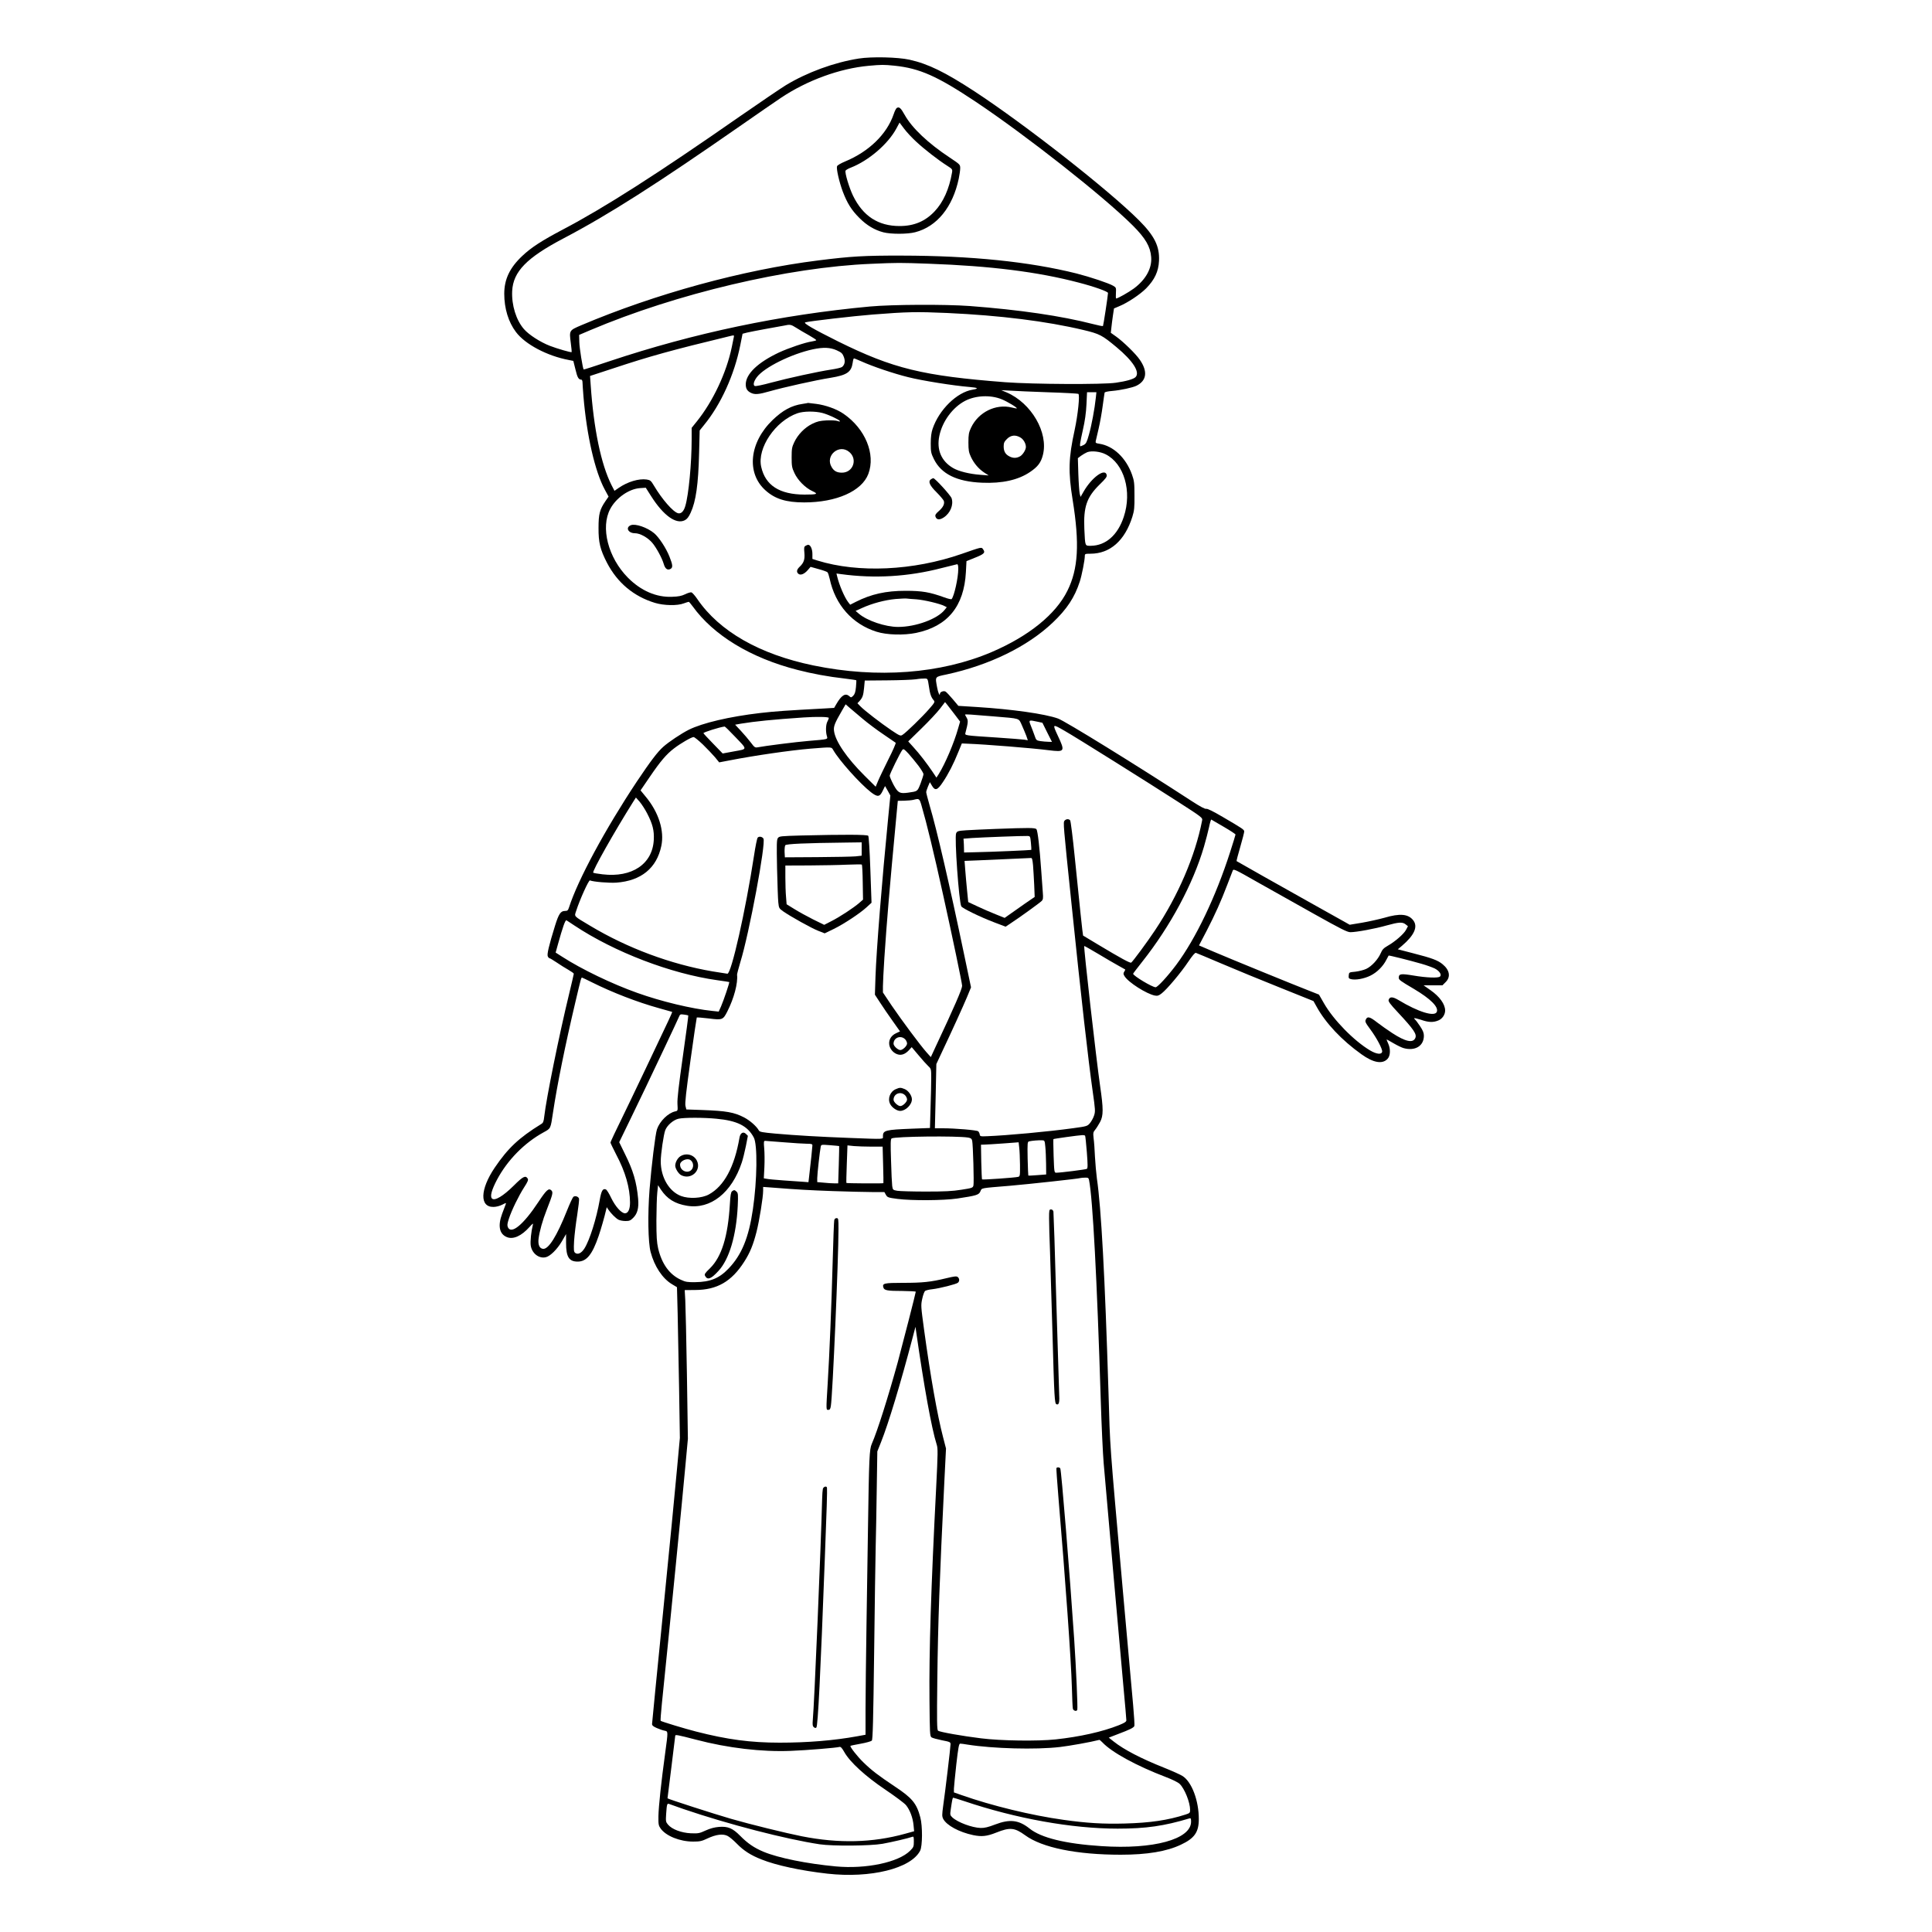 <?xml version="1.0" standalone="no"?>
<!DOCTYPE svg PUBLIC "-//W3C//DTD SVG 20010904//EN"
 "http://www.w3.org/TR/2001/REC-SVG-20010904/DTD/svg10.dtd">
<svg version="1.0" xmlns="http://www.w3.org/2000/svg"
 width="2000pt" height="2000pt" viewBox="0 0 2000 2000"
 preserveAspectRatio="xMidYMid meet">
<g transform="translate(0,2000) scale(0.1,-0.1)"
fill="#000000" stroke="none">
<path d="M8890 19394 c-255 -40 -535 -143 -755 -276 -49 -30 -263 -175 -475
-322 -858 -598 -1403 -946 -1835 -1173 -216 -114 -325 -184 -418 -272 -130
-122 -187 -242 -187 -392 0 -152 43 -293 121 -396 96 -128 324 -248 549 -290
l45 -9 22 -88 c20 -84 32 -106 61 -106 6 0 12 -12 12 -27 0 -16 5 -82 10 -148
34 -405 119 -775 220 -962 l40 -74 -32 -46 c-60 -88 -72 -134 -72 -278 -1
-150 17 -224 87 -360 108 -208 277 -349 497 -416 93 -28 232 -31 299 -5 24 9
47 16 51 16 3 0 21 -20 39 -45 217 -302 602 -536 1087 -660 151 -39 317 -70
487 -89 65 -8 120 -16 121 -18 2 -2 0 -33 -3 -70 -5 -51 -12 -73 -28 -90 -21
-20 -23 -21 -41 -5 -40 36 -81 11 -135 -83 l-22 -38 -100 -6 c-392 -21 -510
-29 -665 -47 -318 -37 -599 -103 -741 -174 -77 -39 -206 -125 -262 -175 -61
-54 -134 -151 -274 -360 -327 -492 -611 -1018 -702 -1302 -11 -33 -17 -38 -42
-38 -45 0 -65 -30 -103 -152 -64 -207 -86 -299 -75 -319 5 -11 14 -19 19 -19
5 0 37 -20 72 -43 35 -24 89 -58 121 -76 31 -18 57 -36 57 -41 0 -4 -22 -99
-49 -211 -105 -432 -236 -1082 -257 -1267 -6 -54 -11 -66 -33 -79 -230 -142
-343 -249 -480 -451 -152 -225 -157 -409 -12 -406 27 0 64 10 90 23 40 21 43
21 36 4 -4 -10 -21 -54 -37 -98 -46 -124 -29 -209 48 -241 66 -28 152 11 235
104 34 38 41 42 35 22 -17 -67 -28 -171 -22 -213 12 -81 84 -138 155 -122 46
10 118 81 167 164 l44 76 0 -93 c0 -143 30 -192 120 -192 92 0 151 72 217 265
23 66 63 206 77 269 l7 29 16 -24 c27 -40 77 -90 105 -105 15 -8 48 -14 74
-14 39 0 51 5 79 33 44 44 59 102 51 197 -16 173 -51 293 -137 465 l-59 121
116 239 c64 132 136 281 159 330 23 50 109 230 190 400 81 171 151 321 156
334 8 21 14 23 50 18 22 -3 42 -7 44 -9 2 -2 -23 -192 -56 -423 -43 -303 -59
-440 -56 -492 4 -72 4 -72 -23 -78 -74 -16 -160 -101 -189 -185 -17 -50 -57
-377 -77 -625 -20 -258 -15 -546 11 -645 39 -149 123 -276 223 -335 l50 -30 7
-270 c3 -148 10 -499 15 -780 l8 -510 -30 -325 c-16 -179 -80 -840 -143 -1470
-63 -630 -115 -1155 -115 -1167 0 -15 13 -26 50 -42 27 -12 63 -24 80 -27 37
-8 37 -2 6 -231 -41 -298 -68 -553 -70 -653 -1 -86 1 -98 23 -129 55 -77 199
-135 336 -135 70 0 89 4 150 33 88 41 158 50 206 26 19 -9 62 -45 96 -80 71
-73 146 -121 256 -164 152 -61 408 -116 682 -147 446 -50 865 53 960 237 25
47 26 257 2 346 -38 144 -84 200 -262 318 -172 115 -240 166 -328 252 -61 59
-142 162 -133 170 1 2 49 12 105 22 57 10 109 25 116 32 10 11 15 207 24 904
6 490 13 985 16 1100 3 116 8 386 11 600 l6 390 38 95 c79 199 202 606 328
1085 l29 110 7 -50 c81 -567 159 -999 212 -1167 14 -41 13 -89 -5 -450 -53
-1027 -74 -1698 -69 -2196 3 -344 4 -375 21 -387 10 -7 58 -20 107 -30 83 -16
90 -19 90 -41 0 -30 -55 -492 -76 -636 -13 -96 -13 -110 0 -137 35 -67 164
-137 310 -168 88 -18 141 -13 239 26 142 57 190 52 300 -28 175 -128 533 -201
989 -201 273 0 476 34 623 104 141 66 185 130 185 265 0 191 -72 383 -167 445
-21 14 -108 53 -193 87 -234 93 -414 186 -520 270 l-52 41 98 38 c120 45 160
65 167 83 3 8 -3 106 -13 218 -10 112 -30 332 -44 489 -14 157 -41 463 -61
680 -143 1612 -132 1460 -150 2070 -37 1198 -75 1903 -120 2210 -7 52 -16 154
-20 225 -3 72 -9 158 -14 191 -6 56 -5 64 17 90 13 16 35 52 50 79 35 66 35
136 0 375 -39 271 -172 1439 -164 1447 1 2 65 -34 142 -80 76 -46 171 -101
209 -122 39 -21 71 -39 73 -41 2 -1 -2 -11 -10 -23 -11 -17 -10 -25 3 -46 38
-64 228 -184 314 -201 27 -5 41 -1 70 22 54 41 201 216 275 327 44 65 70 96
80 93 8 -3 128 -52 265 -111 138 -59 408 -170 601 -247 l351 -141 33 -59 c93
-169 259 -346 464 -492 124 -89 218 -105 271 -46 28 31 31 99 7 154 -12 25
-19 46 -18 46 2 0 35 -18 72 -40 38 -22 85 -45 104 -50 119 -33 210 22 210
128 0 30 -10 55 -41 101 -22 33 -45 63 -50 66 -5 4 -9 10 -9 14 0 4 30 -3 68
-15 79 -28 127 -30 181 -8 41 16 71 60 71 103 0 65 -57 145 -152 211 l-71 50
97 0 98 0 34 34 c53 53 41 124 -32 184 -49 41 -110 64 -306 114 l-158 41 43
36 c129 110 168 199 116 265 -51 65 -137 73 -299 25 -58 -16 -162 -39 -231
-51 l-127 -21 -53 30 c-30 17 -189 106 -354 198 -286 160 -756 425 -764 431
-2 2 15 68 38 146 23 79 41 151 41 160 0 20 -14 29 -224 152 -97 57 -156 86
-168 83 -13 -4 -63 23 -151 80 -578 376 -1312 829 -1385 855 -135 48 -473 96
-839 119 l-192 12 -58 69 c-32 38 -66 74 -75 79 -20 11 -58 -4 -58 -23 0 -31
-20 13 -29 66 -21 115 -26 108 97 134 444 96 838 288 1101 538 146 139 226
260 279 424 21 65 52 222 52 265 0 21 4 23 58 23 203 0 356 135 434 382 20 65
23 95 22 220 0 130 -3 153 -26 218 -62 173 -193 296 -336 318 -38 6 -43 9 -39
28 3 11 16 70 30 129 14 60 33 165 42 235 10 70 18 132 20 138 2 6 37 14 79
17 90 8 209 34 251 54 106 53 118 148 34 269 -41 61 -172 188 -245 240 l-55
39 6 53 c3 30 10 86 16 126 l11 73 52 22 c90 37 217 122 281 186 88 90 128
175 133 285 7 150 -46 258 -208 420 -313 313 -1173 987 -1700 1333 -308 201
-482 286 -675 329 -122 27 -392 33 -525 12z m369 -74 c262 -27 443 -108 841
-373 528 -353 1323 -979 1626 -1281 132 -132 183 -219 191 -328 9 -116 -56
-233 -180 -325 -55 -40 -166 -103 -183 -103 -3 0 -4 26 -2 57 3 54 2 57 -29
75 -46 27 -238 91 -379 127 -488 122 -1092 184 -1809 185 -388 1 -524 -7 -865
-50 -778 -97 -1687 -346 -2453 -671 -126 -54 -125 -52 -108 -185 7 -50 10 -92
9 -93 -6 -6 -148 35 -226 65 -98 38 -217 114 -268 173 -81 93 -129 248 -122
394 10 201 150 345 531 545 468 246 961 560 1842 1173 165 115 349 242 409
282 270 181 609 305 910 332 133 12 154 12 265 1z m356 -2050 c640 -23 1128
-84 1550 -195 163 -42 305 -93 305 -108 -1 -31 -48 -338 -52 -342 -3 -3 -49 6
-102 20 -330 85 -761 148 -1276 187 -257 19 -807 16 -1035 -5 -927 -86 -1820
-274 -2695 -566 -146 -49 -266 -88 -268 -86 -9 9 -44 223 -45 284 l-2 74 115
49 c891 378 2048 652 2910 687 273 12 291 12 595 1z m190 -510 c548 -25 1028
-85 1410 -176 168 -40 193 -53 342 -177 173 -144 247 -261 198 -311 -21 -21
-98 -43 -204 -58 -133 -20 -858 -16 -1141 5 -858 66 -1165 141 -1735 423 -253
126 -364 190 -339 197 39 12 507 66 699 81 357 28 453 30 770 16z m-1563 -153
c29 -19 88 -53 131 -77 42 -24 77 -47 77 -51 0 -4 -21 -10 -47 -14 -66 -9
-240 -68 -339 -114 -219 -103 -343 -222 -344 -329 0 -44 14 -68 50 -87 42 -22
82 -19 200 15 140 40 475 115 628 139 170 28 215 59 229 156 3 25 9 45 13 45
5 0 38 -14 75 -30 119 -54 336 -127 485 -164 141 -36 473 -89 637 -102 88 -7
99 -17 31 -28 -162 -26 -348 -208 -414 -406 -13 -38 -19 -84 -19 -151 0 -87 3
-101 33 -162 76 -154 237 -233 497 -244 209 -9 376 28 498 111 80 54 113 97
133 176 59 231 -119 538 -376 648 l-55 23 95 -5 c52 -4 230 -11 394 -17 165
-5 304 -13 309 -16 17 -11 -4 -213 -38 -373 -64 -291 -68 -434 -21 -725 73
-453 58 -715 -54 -940 -121 -245 -400 -470 -784 -635 -528 -225 -1183 -275
-1844 -139 -558 115 -975 353 -1203 687 -25 37 -53 68 -62 70 -10 2 -39 -7
-65 -20 -36 -17 -68 -24 -135 -26 -162 -7 -322 62 -457 198 -205 207 -286 521
-182 713 61 114 193 206 307 214 l60 4 54 -85 c129 -204 261 -298 351 -251 23
12 40 34 60 78 54 117 79 292 87 617 l6 234 45 56 c175 213 314 521 375 825
l24 120 46 12 c25 6 112 23 194 38 81 14 166 30 188 34 64 14 72 13 127 -22z
m-646 -99 c-3 -13 -12 -59 -21 -103 -55 -264 -194 -559 -361 -767 l-54 -67 0
-118 c0 -247 -31 -576 -66 -692 -16 -55 -44 -82 -75 -74 -52 14 -166 145 -249
285 -31 52 -38 58 -75 64 -81 12 -198 -23 -289 -86 l-45 -31 -31 60 c-108 215
-184 581 -215 1032 l-7 97 244 80 c374 124 601 187 1193 330 57 14 56 14 51
-10z m1065 -134 c50 -23 60 -32 74 -68 17 -45 11 -80 -18 -105 -9 -7 -60 -19
-114 -27 -138 -21 -441 -87 -620 -135 -84 -23 -159 -39 -169 -35 -21 8 -12 49
22 93 77 101 357 239 579 287 110 23 178 20 246 -10z m2683 -491 c-12 -115
-45 -290 -71 -381 -22 -79 -30 -95 -54 -108 -15 -7 -30 -14 -34 -14 -10 0 -5
36 25 170 21 91 33 177 37 263 l6 127 49 0 48 0 -6 -57z m-975 -16 c59 -24
164 -87 157 -95 -2 -1 -24 2 -50 9 -167 42 -348 -47 -424 -209 -23 -49 -27
-70 -27 -152 0 -81 4 -103 26 -150 32 -68 80 -124 139 -163 l45 -29 -88 7
c-110 8 -224 36 -281 70 -122 71 -172 190 -142 333 31 150 138 295 266 362
109 57 263 64 379 17z m196 -397 c31 -19 55 -62 55 -97 0 -29 -31 -79 -59 -96
-36 -21 -73 -22 -111 -2 -42 21 -60 53 -60 103 0 37 6 50 34 78 41 41 90 45
141 14z m881 -173 c191 -97 275 -384 187 -648 -62 -188 -186 -297 -340 -299
-63 0 -59 -9 -68 175 -10 228 25 328 157 458 68 66 79 82 74 102 -18 72 -156
-29 -239 -175 l-31 -54 -9 34 c-4 19 -11 110 -14 201 l-5 166 33 25 c19 14 48
30 64 37 46 17 135 7 191 -22z m-1830 -2402 c11 -80 23 -114 51 -146 13 -15 7
-25 -51 -91 -67 -77 -234 -240 -273 -265 -21 -14 -28 -11 -115 47 -108 73
-281 206 -322 249 l-30 31 21 22 c33 37 40 58 48 138 l7 75 231 2 c128 1 261
6 297 11 36 6 78 9 95 8 29 -1 29 -2 41 -81z m264 -287 l59 -78 -21 -72 c-42
-149 -132 -361 -200 -471 l-24 -37 -38 57 c-59 88 -139 192 -200 258 l-54 60
138 135 c76 74 162 166 191 204 l52 68 19 -23 c11 -13 46 -59 78 -101z m-950
-49 c52 -44 149 -117 215 -161 66 -45 123 -84 127 -87 4 -4 -29 -81 -75 -171
-45 -91 -94 -192 -107 -224 l-25 -60 -116 115 c-181 180 -301 354 -315 461 -7
48 6 81 84 215 l36 62 40 -35 c23 -19 84 -71 136 -115z m1355 25 c285 -24 258
-15 294 -93 16 -36 37 -86 46 -110 l15 -44 -37 6 c-21 3 -148 13 -283 22 -336
22 -333 21 -326 48 28 106 30 128 13 157 -9 15 -17 30 -17 32 0 6 60 2 295
-18z m-1705 -16 c-1 -7 -7 -24 -15 -38 -16 -29 -19 -100 -6 -147 11 -38 22
-35 -189 -53 -125 -10 -455 -52 -526 -66 -28 -5 -34 -1 -72 50 -24 31 -69 85
-102 120 l-60 64 62 11 c140 23 332 43 648 64 131 9 260 7 260 -5z m2160 -39
l51 -11 49 -99 50 -99 -37 1 c-21 0 -58 4 -82 7 -42 7 -45 9 -61 57 -10 28
-27 74 -39 103 -24 60 -23 61 69 41z m280 -94 c110 -62 874 -541 1173 -734
255 -164 257 -166 251 -196 -71 -365 -247 -775 -487 -1135 -76 -115 -232 -326
-247 -335 -11 -7 -105 44 -345 188 -82 50 -151 91 -153 92 -3 2 -37 321 -87
820 -20 198 -41 366 -47 373 -14 17 -43 15 -58 -4 -15 -17 -13 -40 71 -849
102 -991 175 -1632 220 -1949 28 -197 29 -212 14 -256 -8 -25 -28 -60 -43 -78
-26 -30 -32 -32 -172 -51 -261 -36 -686 -75 -890 -83 -70 -3 -75 -2 -78 19 -2
12 -9 26 -16 32 -14 12 -239 31 -364 31 l-84 0 8 333 7 332 49 105 c116 245
228 492 268 587 l42 102 -72 343 c-153 732 -283 1292 -356 1538 -20 69 -36
132 -36 140 0 8 9 35 19 59 l19 44 22 -37 c32 -55 57 -47 113 38 56 83 111
190 159 310 l37 90 64 -3 c171 -6 662 -45 833 -67 170 -21 174 -15 96 151 -57
123 -57 123 70 50z m-3417 -55 c138 -144 139 -132 -3 -158 l-119 -22 -98 101
c-54 55 -99 104 -101 109 -3 9 164 62 219 69 4 1 50 -44 102 -99z m-327 -87
c44 -43 100 -102 125 -131 l44 -54 105 20 c260 51 635 105 840 122 228 18 216
19 236 -15 62 -108 276 -347 390 -436 69 -53 91 -50 122 15 l24 49 28 -49 27
-49 -23 -235 c-63 -636 -122 -1371 -131 -1641 l-6 -186 55 -84 c30 -46 88
-132 130 -190 l75 -106 -41 -19 c-57 -26 -83 -80 -67 -134 12 -41 48 -76 88
-86 37 -10 74 5 109 41 l32 35 70 -83 c38 -46 84 -97 101 -113 30 -28 31 -31
31 -125 0 -53 -3 -190 -7 -306 l-6 -210 -183 -7 c-279 -11 -304 -17 -304 -78
0 -33 30 -32 -340 -18 -315 12 -557 26 -774 45 -131 12 -162 17 -170 32 -24
44 -93 104 -154 136 -103 53 -183 67 -427 76 l-170 6 -9 36 c-7 28 6 141 52
474 33 240 63 439 65 442 3 2 58 -2 124 -10 142 -18 148 -15 193 74 68 134
110 291 100 379 0 8 15 67 34 130 91 293 267 1235 239 1279 -13 21 -47 26 -60
9 -6 -7 -23 -89 -37 -183 -88 -573 -235 -1225 -276 -1225 -5 0 -73 11 -153 24
-432 74 -880 240 -1267 472 -179 107 -165 93 -145 156 37 115 129 319 142 314
37 -15 199 -28 274 -23 256 19 417 150 465 380 33 156 -27 348 -161 509 l-54
66 95 139 c110 162 173 236 252 296 66 51 180 117 202 117 9 0 52 -35 96 -77z
m2231 -219 c29 -39 53 -78 53 -88 0 -9 -14 -52 -30 -96 -34 -85 -28 -81 -132
-96 -85 -11 -102 -2 -148 82 -22 42 -40 84 -40 94 0 18 109 239 131 267 12 14
19 9 63 -38 27 -30 73 -86 103 -125z m-2808 -494 c57 -110 74 -177 69 -274
-13 -250 -225 -393 -530 -357 -50 6 -93 13 -97 17 -13 13 217 421 417 739 l25
39 39 -44 c21 -25 56 -79 77 -120z m2840 83 c55 -189 126 -481 226 -935 92
-415 195 -908 195 -933 0 -32 -80 -217 -276 -634 l-48 -104 -44 49 c-65 73
-256 330 -361 484 l-91 136 0 64 c0 36 7 169 15 295 26 388 53 712 122 1443
l17 182 65 1 c37 1 80 5 96 9 61 16 63 14 84 -57z m3129 -222 c67 -39 122 -75
122 -80 0 -4 -25 -86 -56 -182 -148 -461 -354 -893 -557 -1166 -89 -119 -194
-233 -214 -233 -35 0 -233 119 -233 140 0 3 43 59 95 125 290 366 526 805 639
1192 19 65 42 155 52 200 9 45 20 81 23 79 3 -2 61 -35 129 -75z m935 -902
c277 -155 344 -189 376 -189 62 0 257 36 376 70 126 35 164 37 196 11 l24 -19
-20 -38 c-23 -43 -114 -122 -190 -165 -42 -24 -56 -39 -72 -77 -28 -64 -93
-135 -150 -162 -26 -12 -77 -25 -113 -29 -64 -6 -65 -6 -68 -38 -3 -28 1 -33
23 -39 48 -12 136 4 201 36 68 33 132 97 166 165 11 22 22 41 23 43 3 4 215
-49 340 -85 50 -14 110 -36 136 -48 49 -25 76 -64 56 -84 -17 -17 -137 -13
-273 10 -132 22 -154 19 -154 -22 0 -22 12 -31 158 -117 173 -103 255 -186
236 -236 -21 -55 -191 -3 -396 121 -62 37 -92 37 -103 2 -5 -15 16 -44 94
-127 168 -180 200 -228 182 -268 -24 -54 -101 -38 -239 52 -48 31 -118 81
-156 110 -75 59 -101 66 -117 30 -10 -21 -5 -32 45 -100 66 -88 129 -207 124
-233 -6 -32 -57 -27 -125 13 -168 100 -380 317 -478 489 l-51 89 -99 39 c-140
54 -821 332 -996 407 l-147 63 79 151 c88 171 148 304 215 480 26 67 50 131
55 143 8 21 19 16 256 -119 136 -77 400 -225 586 -329z m-7658 -119 c415 -276
1000 -500 1480 -567 66 -9 122 -18 124 -19 5 -4 -57 -188 -85 -253 l-24 -53
-67 7 c-212 22 -529 98 -777 187 -259 92 -575 244 -775 373 l-69 44 23 83 c49
177 77 258 89 251 6 -4 43 -27 81 -53z m183 -589 c210 -105 471 -206 695 -268
72 -20 133 -37 135 -38 2 -2 -17 -45 -41 -96 -161 -341 -308 -650 -387 -814
-182 -374 -210 -434 -210 -444 0 -5 27 -60 59 -123 95 -179 142 -343 143 -496
0 -69 -19 -112 -52 -112 -37 0 -99 69 -142 157 -22 47 -47 87 -56 90 -32 13
-47 -13 -64 -111 -34 -192 -104 -415 -158 -500 -32 -50 -69 -67 -97 -45 -13
12 -15 29 -10 124 4 60 18 180 32 265 13 85 22 163 19 172 -7 22 -41 33 -59
18 -7 -6 -37 -70 -66 -143 -104 -262 -191 -402 -248 -395 -36 4 -53 42 -46
103 10 79 41 191 86 305 62 158 66 177 47 197 -28 27 -51 6 -136 -122 -154
-233 -279 -336 -314 -260 -9 20 -7 37 10 89 29 89 101 236 158 325 37 57 45
77 37 90 -23 36 -48 24 -144 -72 -110 -109 -198 -162 -226 -134 -22 22 -4 88
51 193 108 204 285 384 483 492 76 42 72 34 98 207 43 286 125 691 231 1140
58 245 60 255 69 255 3 0 49 -22 103 -49z m3245 -593 c9 -11 17 -29 17 -40 0
-25 -44 -68 -70 -68 -25 0 -70 42 -70 65 0 66 79 93 123 43z m-1957 -819 c216
-20 323 -74 387 -194 40 -73 35 -445 -9 -743 -43 -294 -116 -472 -251 -613
-97 -102 -190 -140 -346 -142 -80 -1 -100 2 -149 25 -118 54 -197 164 -235
325 -14 63 -18 119 -18 288 1 116 4 245 9 288 l8 78 29 -45 c65 -97 145 -147
271 -168 243 -40 463 134 567 448 11 33 30 109 42 168 l21 108 -20 20 c-28 28
-59 10 -67 -40 -52 -302 -159 -501 -317 -587 -73 -40 -205 -47 -288 -16 -124
47 -210 194 -210 359 0 76 30 280 47 323 20 51 84 106 137 118 57 13 262 13
392 0z m3817 -176 c3 -5 11 -82 18 -171 10 -132 10 -165 0 -172 -12 -7 -273
-40 -317 -40 -20 0 -21 6 -27 173 -3 94 -4 173 -2 175 4 4 262 40 297 41 15 1
29 -2 31 -6z m-1211 -19 c29 -5 37 -12 42 -33 9 -42 20 -435 13 -463 -6 -24
-13 -27 -124 -44 -92 -15 -173 -19 -368 -19 -137 0 -271 4 -296 8 -45 8 -47 9
-53 50 -3 23 -9 141 -12 263 -6 180 -5 222 6 229 34 21 679 28 792 9z m799
-94 c4 -36 7 -115 8 -176 l1 -112 -91 -7 c-49 -4 -92 -6 -94 -4 -1 2 -5 82 -7
177 -3 166 -2 173 17 177 29 7 96 12 130 11 29 -1 30 -2 36 -66z m-2706 45
c99 -8 206 -15 238 -15 47 0 57 -3 57 -17 0 -15 -17 -178 -36 -340 l-5 -41
-52 4 c-29 2 -119 8 -202 14 -82 6 -163 13 -179 17 l-29 5 6 117 c3 64 2 151
-2 194 -6 65 -4 77 9 77 8 0 96 -7 195 -15z m2444 -231 c1 -116 0 -122 -20
-127 -30 -8 -368 -32 -373 -26 -2 2 -6 84 -8 182 l-3 177 35 1 c19 0 107 6
195 12 l160 12 6 -55 c4 -30 7 -110 8 -176z m-1872 192 c1 -1 -1 -88 -4 -194
l-6 -192 -41 0 c-23 0 -71 3 -108 7 l-68 6 0 41 c0 42 27 283 36 325 5 23 6
23 97 16 51 -4 93 -8 94 -9z m334 -6 l116 0 5 -187 c3 -104 4 -189 3 -191 -4
-5 -378 -2 -383 2 -2 2 0 91 4 196 l7 193 66 -7 c36 -3 118 -6 182 -6z m2253
-347 c38 -192 82 -1022 121 -2278 8 -264 22 -556 30 -650 32 -376 177 -2011
205 -2318 17 -180 30 -336 30 -346 0 -14 -20 -27 -77 -50 -171 -68 -404 -120
-653 -147 -186 -20 -569 -15 -775 11 -188 23 -428 65 -444 79 -12 9 -13 91 -8
526 7 591 23 1038 73 2055 l17 340 -31 120 c-59 226 -130 627 -196 1110 -33
243 -34 253 -19 320 8 39 22 75 29 81 8 6 42 15 75 18 77 9 247 52 265 67 18
15 18 43 -1 59 -13 11 -35 8 -123 -13 -156 -38 -242 -47 -446 -47 -196 0 -215
-5 -201 -49 9 -29 41 -35 197 -35 76 -1 138 -4 138 -8 0 -12 -138 -550 -186
-728 -99 -359 -212 -717 -269 -846 -25 -57 -29 -135 -40 -894 -3 -201 -10
-639 -15 -975 -5 -335 -10 -730 -10 -876 l0 -267 -87 -16 c-243 -44 -513 -66
-802 -66 -300 0 -542 32 -865 115 -114 29 -348 100 -367 111 -3 1 3 83 13 181
88 859 210 2094 243 2458 l26 280 -10 665 c-6 366 -14 712 -17 770 l-6 105
109 1 c226 1 376 87 508 294 59 92 92 174 126 306 30 119 69 361 69 428 l0 39
83 -6 c279 -22 391 -28 637 -37 151 -5 334 -10 405 -10 l130 0 16 -29 c16 -27
23 -29 120 -42 148 -19 475 -17 619 4 198 30 223 37 239 74 16 37 -7 32 306
58 196 17 712 73 730 80 6 2 27 4 47 4 32 1 37 -2 42 -26z m-4069 -5792 c330
-87 682 -128 980 -116 163 6 477 32 506 41 12 3 26 -12 49 -53 58 -104 220
-252 427 -391 99 -67 195 -138 212 -159 40 -49 71 -130 78 -208 l6 -62 -94
-26 c-335 -93 -685 -102 -1069 -26 -162 32 -536 124 -730 180 -174 50 -660
207 -660 213 0 2 18 146 40 320 22 174 40 321 40 327 0 14 19 11 215 -40z
m4206 -27 c97 -104 354 -244 658 -360 66 -25 127 -55 143 -71 51 -49 108 -191
108 -270 0 -29 -4 -33 -47 -47 -183 -59 -367 -86 -628 -93 -225 -6 -392 4
-635 38 -331 46 -743 146 -1055 256 l-80 28 0 40 c1 22 12 136 25 253 20 173
27 212 40 212 8 0 42 -4 75 -10 265 -42 708 -54 957 -25 101 12 316 50 409 74
3 0 16 -11 30 -25z m-1430 -609 c537 -181 1115 -285 1589 -285 293 0 480 27
743 106 14 4 17 -1 17 -34 0 -182 -389 -289 -928 -253 -373 24 -625 86 -744
182 -112 89 -204 100 -356 42 -73 -28 -110 -37 -151 -36 -89 3 -237 58 -292
109 -24 23 -25 28 -17 82 15 103 19 122 26 122 5 0 55 -16 113 -35z m-2906
-82 c467 -159 1060 -312 1410 -365 135 -20 523 -17 650 5 95 17 270 58 308 72
15 6 17 0 17 -49 0 -52 -3 -59 -39 -95 -120 -120 -456 -191 -769 -162 -299 28
-593 87 -749 152 -97 41 -163 86 -240 164 -79 80 -127 100 -220 93 -47 -4 -89
-15 -138 -37 -65 -30 -76 -32 -155 -29 -98 5 -194 41 -235 90 -23 27 -24 34
-19 111 7 103 10 111 32 102 9 -4 76 -27 147 -52z"/>
<path d="M9283 18882 c-7 -4 -22 -34 -32 -65 -71 -207 -256 -386 -501 -488
-46 -19 -82 -40 -85 -50 -9 -26 23 -164 59 -261 46 -121 90 -192 171 -273 76
-77 158 -126 250 -150 78 -20 249 -20 329 1 225 58 389 260 451 555 8 39 15
87 15 108 0 37 -2 39 -107 109 -227 150 -393 308 -468 443 -40 72 -57 87 -82
71z m204 -351 c83 -77 223 -186 317 -246 55 -35 57 -37 51 -73 -29 -168 -90
-305 -180 -400 -97 -103 -213 -152 -362 -152 -222 0 -380 103 -483 315 -39 81
-86 236 -77 258 3 7 27 21 53 31 187 73 387 245 474 407 l32 60 48 -64 c26
-35 83 -96 127 -136z"/>
<path d="M8309 15819 c-114 -16 -206 -66 -311 -167 -241 -232 -274 -549 -74
-728 99 -89 213 -125 401 -125 334 0 597 117 664 295 77 205 -32 468 -256 622
-70 49 -188 91 -284 103 -46 6 -84 10 -84 10 0 -1 -25 -5 -56 -10z m204 -94
c59 -15 171 -67 182 -84 3 -6 -6 -6 -25 1 -18 6 -68 8 -115 6 -68 -4 -95 -10
-148 -36 -77 -38 -148 -111 -185 -190 -24 -50 -27 -69 -27 -157 0 -89 3 -107
29 -162 34 -74 112 -153 186 -187 65 -30 50 -36 -83 -36 -257 1 -404 95 -447
287 -44 194 147 476 375 555 63 22 181 23 258 3z m281 -406 c86 -75 36 -212
-78 -212 -52 0 -82 16 -106 56 -74 120 79 249 184 156z"/>
<path d="M9635 15037 c-29 -22 -11 -63 62 -135 36 -36 68 -75 73 -86 11 -31
-6 -67 -52 -107 -32 -28 -39 -40 -34 -57 11 -34 42 -37 85 -9 69 45 104 132
82 199 -10 30 -172 208 -190 208 -4 0 -15 -6 -26 -13z"/>
<path d="M6530 14563 c-58 -24 -27 -83 43 -83 53 0 132 -44 180 -100 41 -49
100 -156 118 -218 14 -50 39 -68 69 -52 27 14 25 41 -9 126 -34 88 -110 203
-159 244 -72 60 -195 102 -242 83z"/>
<path d="M8338 14349 c-14 -8 -16 -20 -11 -72 6 -70 -6 -104 -51 -146 -29 -28
-33 -53 -11 -71 22 -18 59 -4 95 36 l31 36 82 -23 c45 -12 87 -27 93 -33 6 -6
16 -37 23 -68 57 -269 234 -469 486 -548 105 -33 280 -38 408 -12 327 68 497
276 516 630 l6 113 84 34 c101 40 114 54 87 90 -16 23 -12 24 -221 -49 -501
-174 -1069 -200 -1492 -69 l-53 17 0 51 c0 51 -20 95 -43 95 -7 0 -20 -5 -29
-11z m1582 -238 c0 -92 -42 -281 -69 -313 -3 -4 -38 4 -76 18 -149 54 -228 68
-400 68 -205 0 -356 -34 -515 -114 l-59 -30 -21 27 c-37 48 -93 177 -114 267
l-7 29 45 -6 c349 -48 699 -27 1042 62 82 21 155 39 162 40 8 1 12 -15 12 -48z
m-435 -315 c81 -6 245 -45 291 -69 l25 -13 -21 -26 c-74 -95 -299 -178 -483
-178 -131 0 -321 64 -406 137 l-34 29 69 31 c100 46 235 82 344 92 52 4 104 7
115 5 11 -2 56 -5 100 -8z"/>
<path d="M10305 11419 c-115 -4 -252 -11 -303 -14 -86 -6 -94 -9 -104 -31 -19
-40 29 -710 53 -756 11 -21 198 -112 346 -168 l113 -43 57 38 c90 59 295 207
316 228 15 15 17 29 12 90 -3 40 -10 140 -16 222 -17 244 -37 416 -50 431 -13
16 -74 16 -424 3z m367 -144 c4 -38 5 -71 4 -73 -4 -3 -406 -21 -574 -24
l-122 -3 -1 45 c0 25 -2 57 -3 72 l-2 26 91 7 c106 7 526 23 570 21 30 -1 30
-2 37 -71z m22 -232 c3 -43 9 -134 12 -203 l5 -125 -38 -26 c-21 -14 -91 -62
-155 -108 l-118 -83 -92 37 c-51 20 -136 57 -189 82 l-96 45 -12 121 c-7 67
-15 163 -19 214 l-7 91 150 6 c218 9 517 23 536 24 13 2 17 -13 23 -75z"/>
<path d="M8292 11351 c-208 -6 -225 -7 -239 -26 -13 -17 -14 -59 -9 -313 4
-161 9 -320 13 -354 6 -58 8 -62 50 -92 74 -52 294 -175 364 -202 l66 -26 89
43 c107 52 274 162 345 227 l51 47 -12 340 c-7 200 -16 345 -22 353 -11 13
-246 14 -696 3z m628 -140 l0 -69 -62 -7 c-35 -3 -214 -7 -398 -8 l-335 -2 -3
55 c-1 30 2 62 7 70 10 14 203 23 644 28 l147 2 0 -69z m11 -345 l3 -179 -39
-34 c-59 -51 -199 -143 -287 -188 l-76 -39 -114 56 c-62 31 -149 79 -194 107
l-81 50 -6 77 c-4 42 -7 133 -7 201 l0 123 248 1 c136 1 312 4 392 8 80 3 148
4 152 1 3 -3 8 -86 9 -184z"/>
<path d="M9273 8725 c-59 -25 -87 -99 -58 -154 18 -36 69 -71 103 -71 57 0
122 64 122 120 0 38 -36 90 -75 106 -42 17 -51 17 -92 -1z m100 -67 c9 -11 17
-29 17 -40 0 -25 -44 -68 -70 -68 -25 0 -70 42 -70 65 0 66 79 93 123 43z"/>
<path d="M7044 8031 c-29 -18 -54 -63 -54 -98 0 -30 34 -84 61 -98 101 -53
212 47 164 148 -30 63 -109 86 -171 48z m102 -39 c26 -17 36 -53 24 -83 -28
-67 -130 -40 -130 35 0 38 72 71 106 48z"/>
<path d="M7578 7668 c-12 -10 -17 -41 -22 -128 -20 -340 -85 -550 -207 -670
-52 -50 -59 -61 -50 -78 25 -46 61 -33 139 52 111 120 184 366 199 671 5 116
4 133 -11 148 -21 20 -27 21 -48 5z"/>
<path d="M10860 7388 c0 -51 4 -210 10 -353 5 -143 16 -516 25 -830 19 -685
22 -734 42 -742 26 -10 33 19 27 122 -2 55 -16 494 -30 975 -13 481 -27 885
-29 898 -4 14 -13 22 -25 22 -19 0 -20 -7 -20 -92z"/>
<path d="M8636 7368 c-3 -13 -10 -203 -16 -423 -12 -455 -34 -977 -52 -1270
-17 -277 -17 -270 7 -270 15 0 21 9 26 41 18 106 79 1515 79 1832 0 105 -1
112 -20 112 -12 0 -21 -8 -24 -22z"/>
<path d="M10936 4802 c-2 -4 7 -135 20 -292 74 -879 132 -1694 140 -1975 3
-110 7 -210 10 -222 4 -23 39 -33 46 -13 6 19 -12 429 -32 730 -47 696 -133
1751 -144 1769 -8 13 -33 15 -40 3z"/>
<path d="M8518 4586 c-3 -13 -6 -57 -7 -97 -13 -506 -82 -2143 -97 -2295 -4
-48 -2 -63 11 -74 11 -9 19 -10 26 -3 16 16 42 534 88 1763 19 487 25 689 22
718 -2 23 -38 13 -43 -12z"/>
</g>
</svg>
